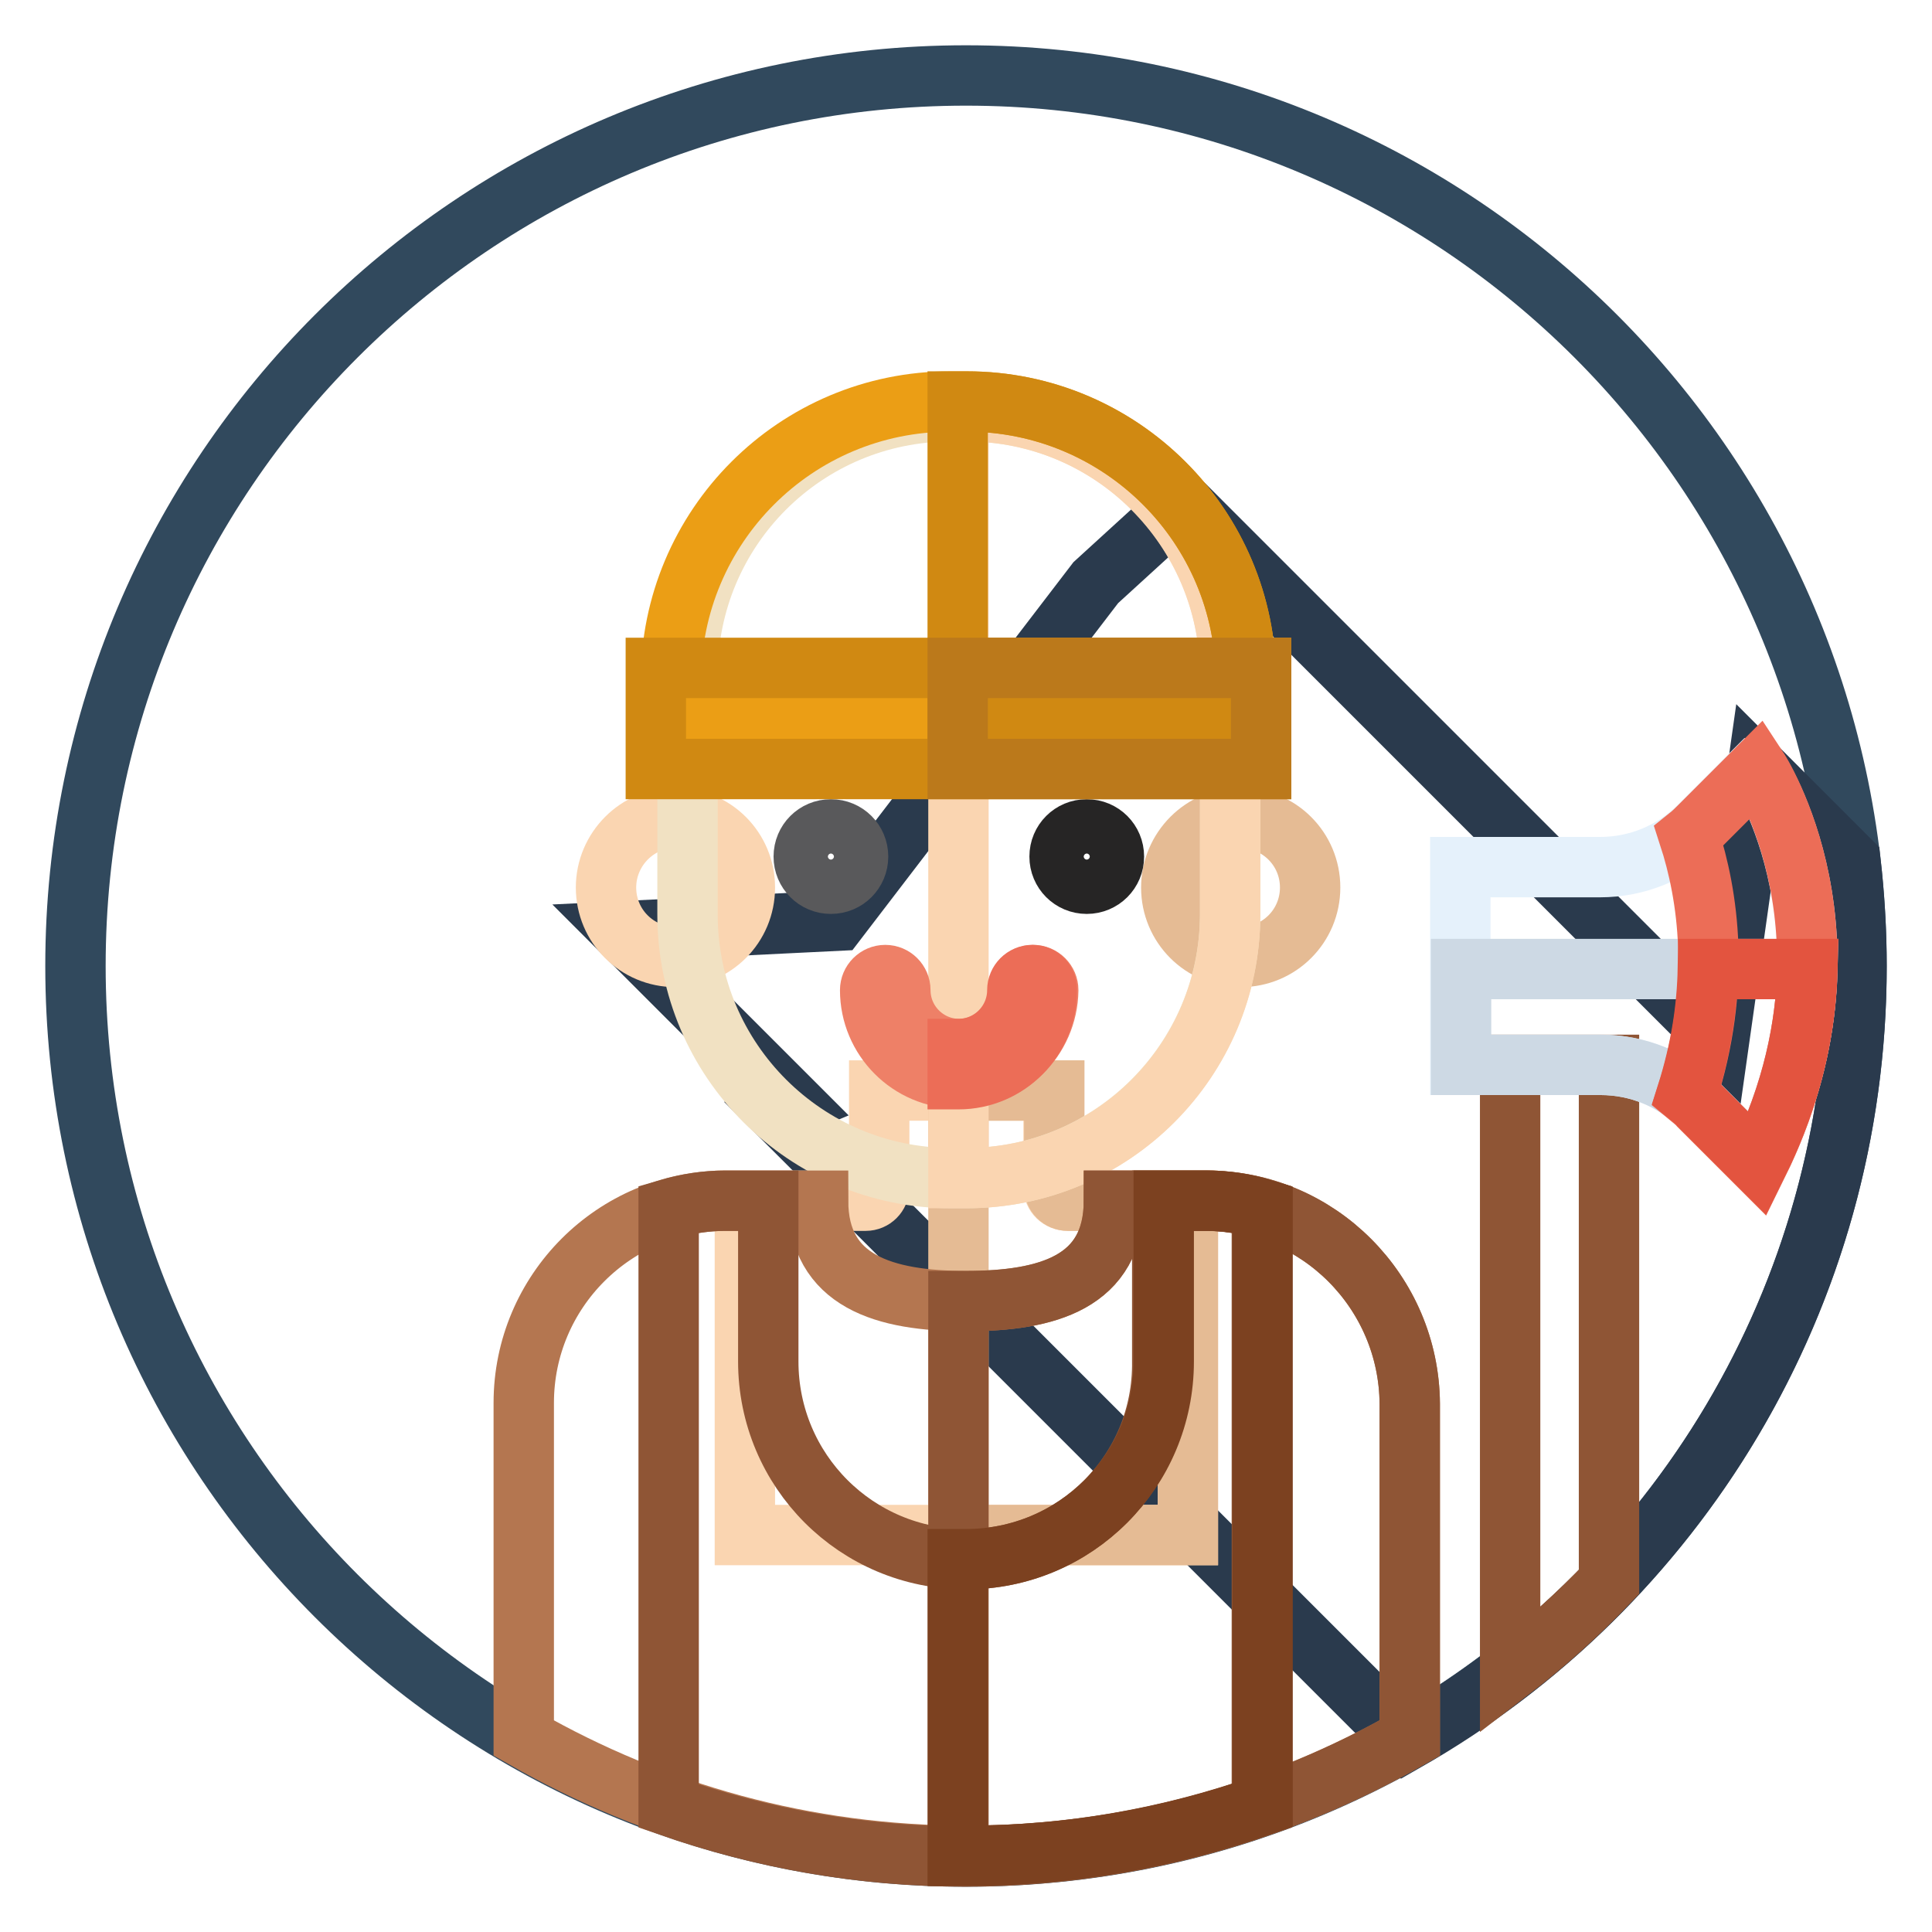 <?xml version="1.0" encoding="utf-8"?>
<!-- Svg Vector Icons : http://www.onlinewebfonts.com/icon -->
<!DOCTYPE svg PUBLIC "-//W3C//DTD SVG 1.1//EN" "http://www.w3.org/Graphics/SVG/1.1/DTD/svg11.dtd">
<svg version="1.1" xmlns="http://www.w3.org/2000/svg" xmlns:xlink="http://www.w3.org/1999/xlink" x="0px" y="0px" viewBox="0 0 256 256" enable-background="new 0 0 256 256" xml:space="preserve">
<g> <path stroke-width="8" fill-opacity="0" stroke="#31495d"  d="M10,128c0,65.2,52.8,118,118,118c65.2,0,118-52.8,118-118c0-65.2-52.8-118-118-118C62.8,10,10,62.8,10,128z "/> <path stroke-width="8" fill-opacity="0" stroke="#2a3a4d"  d="M246,128c0-4.7-0.3-9.4-0.8-13.9l-12.3-12.3l-5.1,36l-71.1-71.1l-11.5,10.5L110.9,122l-28.5,1.4l23,23 l-2.4,1l23.1,23.1l60.2,60.2C221.9,210.4,246,172,246,128z"/> <path stroke-width="8" fill-opacity="0" stroke="#fad5b1"  d="M139.6,157.3v-12.8h-23.1v12.8c0,1-0.8,1.8-1.8,1.8H98.7v44.3h58.7v-44.3h-15.9 C140.4,159.1,139.6,158.3,139.6,157.3z"/> <path stroke-width="8" fill-opacity="0" stroke="#e5bb94"  d="M157.4,159.1h-15.9c-1,0-1.8-0.8-1.8-1.8v-12.8H127v58.9h30.4L157.4,159.1L157.4,159.1z"/> <path stroke-width="8" fill-opacity="0" stroke="#fad5b1"  d="M80.3,117.6c0,5.1,4.1,9.2,9.2,9.2c5.1,0,9.2-4.1,9.2-9.2c0,0,0,0,0,0c0-5.1-4.1-9.2-9.2-9.2 C84.5,108.3,80.3,112.5,80.3,117.6z"/> <path stroke-width="8" fill-opacity="0" stroke="#e5bb94"  d="M155.2,117.6c0,5.1,4.1,9.2,9.2,9.2c5.1,0,9.2-4.1,9.2-9.2c0-5.1-4.1-9.2-9.2-9.2 C159.4,108.3,155.2,112.5,155.2,117.6z"/> <path stroke-width="8" fill-opacity="0" stroke="#f1e1c2"  d="M128.1,156.1H126c-19.2,0-34.9-15.6-34.9-34.9V89.4c0-19.3,15.6-34.9,34.9-34.9h2.1 c19.3,0,34.9,15.6,34.9,34.9v31.9C162.9,140.5,147.3,156.1,128.1,156.1z"/> <path stroke-width="8" fill-opacity="0" stroke="#fad5b1"  d="M128.1,54.5h-1.1v101.6h1.1c19.3,0,34.9-15.6,34.9-34.9V89.3C162.9,70.1,147.3,54.5,128.1,54.5z"/> <path stroke-width="8" fill-opacity="0" stroke="#eb9e15"  d="M165.1,90.2c0-20.5-16.6-37-37-37h-2.2c-20.5,0-37,16.6-37,37v5.8h76.3L165.1,90.2z"/> <path stroke-width="8" fill-opacity="0" stroke="#d08912"  d="M165.1,90.2c0-20.5-16.6-37-37-37h-1.2V96h38.2L165.1,90.2L165.1,90.2L165.1,90.2z"/> <path stroke-width="8" fill-opacity="0" stroke="#59595b"  d="M106.5,113.5c0,2,1.6,3.6,3.6,3.6c2,0,3.6-1.6,3.6-3.6c0-2-1.6-3.6-3.6-3.6 C108.1,109.9,106.5,111.5,106.5,113.5L106.5,113.5z"/> <path stroke-width="8" fill-opacity="0" stroke="#262525"  d="M140.4,113.5c0,2,1.6,3.6,3.6,3.6c2,0,3.6-1.6,3.6-3.6c0-2-1.6-3.6-3.6-3.6 C142,109.9,140.4,111.5,140.4,113.5L140.4,113.5z"/> <path stroke-width="8" fill-opacity="0" stroke="#b47650"  d="M159.9,159.1h-12.3c0,10.8-8.8,13.3-19.6,13.3s-19.6-2.6-19.6-13.3H96.2c-14.8,0-26.8,12-26.8,26.8v44.4 c17.3,9.9,37.3,15.6,58.7,15.6c21.4,0,41.4-5.7,58.7-15.6V186C186.7,171.2,174.7,159.1,159.9,159.1L159.9,159.1z"/> <path stroke-width="8" fill-opacity="0" stroke="#8f5535"  d="M159.9,159.1h-12.3c0,10.8-8.8,13.3-19.6,13.3H127v73.5c0.3,0,0.7,0,1.1,0c21.4,0,41.4-5.7,58.7-15.6V186 C186.7,171.2,174.7,159.1,159.9,159.1z"/> <path stroke-width="8" fill-opacity="0" stroke="#ee8067"  d="M127,142.9c-6.5,0-11.7-5.3-11.7-11.7c0-1.1,0.9-2,2-2c1.1,0,2,0.9,2,2c0,4.3,3.5,7.8,7.8,7.8 c4.3,0,7.8-3.5,7.8-7.8c0-1.1,0.9-2,2-2c1.1,0,2,0.9,2,2C138.8,137.7,133.5,142.9,127,142.9z"/> <path stroke-width="8" fill-opacity="0" stroke="#ec6d57"  d="M136.8,129.2c-1.1,0-2,0.9-2,2c0,4.3-3.5,7.8-7.8,7.8h-0.1v4h0.1c6.5,0,11.7-5.3,11.7-11.7 C138.8,130.1,137.9,129.2,136.8,129.2z"/> <path stroke-width="8" fill-opacity="0" stroke="#d08912"  d="M86.9,88.5h80.2v13.4H86.9V88.5z"/> <path stroke-width="8" fill-opacity="0" stroke="#bb791b"  d="M126.9,88.5h40.2v13.4h-40.2V88.5z"/> <path stroke-width="8" fill-opacity="0" stroke="#8f5535"  d="M128,206.6c-14.5,0-26.2-11.7-26.2-26.2v-21.3h-5.7c-2.6,0-5.1,0.4-7.5,1.1v79.1 c12.3,4.3,25.5,6.7,39.3,6.7c13.8,0,27-2.4,39.3-6.7v-79.1c-2.4-0.7-4.9-1.1-7.5-1.1h-5.7v21.3C154.2,194.9,142.5,206.6,128,206.6 L128,206.6z"/> <path stroke-width="8" fill-opacity="0" stroke="#7c4120"  d="M159.9,159.1h-5.7v21.3c0,14.5-11.7,26.2-26.2,26.2c-0.3,0-0.7,0-1.1,0v39.3h1.1c13.8,0,27-2.4,39.3-6.7 v-79C165,159.5,162.5,159.1,159.9,159.1L159.9,159.1z"/> <path stroke-width="8" fill-opacity="0" stroke="#8f5535"  d="M200.1,221.4c4.7-3.6,9-7.5,13.1-11.8v-68.5h-13.1V221.4z"/> <path stroke-width="8" fill-opacity="0" stroke="#e5f1fb"  d="M232.9,154.2l-7.7-7.7c-3.5-3.5-8.2-5.4-13.1-5.4h-18.6v-26.2h18.5c4.9,0,9.6-1.9,13.1-5.4l7.7-7.7 C232.9,101.8,247.7,124.3,232.9,154.2z"/> <path stroke-width="8" fill-opacity="0" stroke="#cdd9e4"  d="M193.6,128.4v12.7h18.5c4.9,0,9.6,1.9,13.1,5.4l7.7,7.7c4.7-9.5,6.4-18.3,6.6-25.8H193.6z"/> <path stroke-width="8" fill-opacity="0" stroke="#ec6d57"  d="M232.9,101.8l-7.7,7.7c-0.4,0.4-0.9,0.9-1.4,1.3c2.5,7.7,4.4,19.8-0.3,34.3c0.6,0.5,1.2,0.9,1.7,1.5 l7.7,7.7C247.7,124.3,232.9,101.8,232.9,101.8L232.9,101.8z"/> <path stroke-width="8" fill-opacity="0" stroke="#e3543f"  d="M226.3,128.4c-0.1,5.1-0.9,10.6-2.8,16.6c0.6,0.5,1.2,0.9,1.7,1.5l7.7,7.7c4.7-9.5,6.4-18.3,6.6-25.8H226.3 L226.3,128.4z"/></g>
</svg>